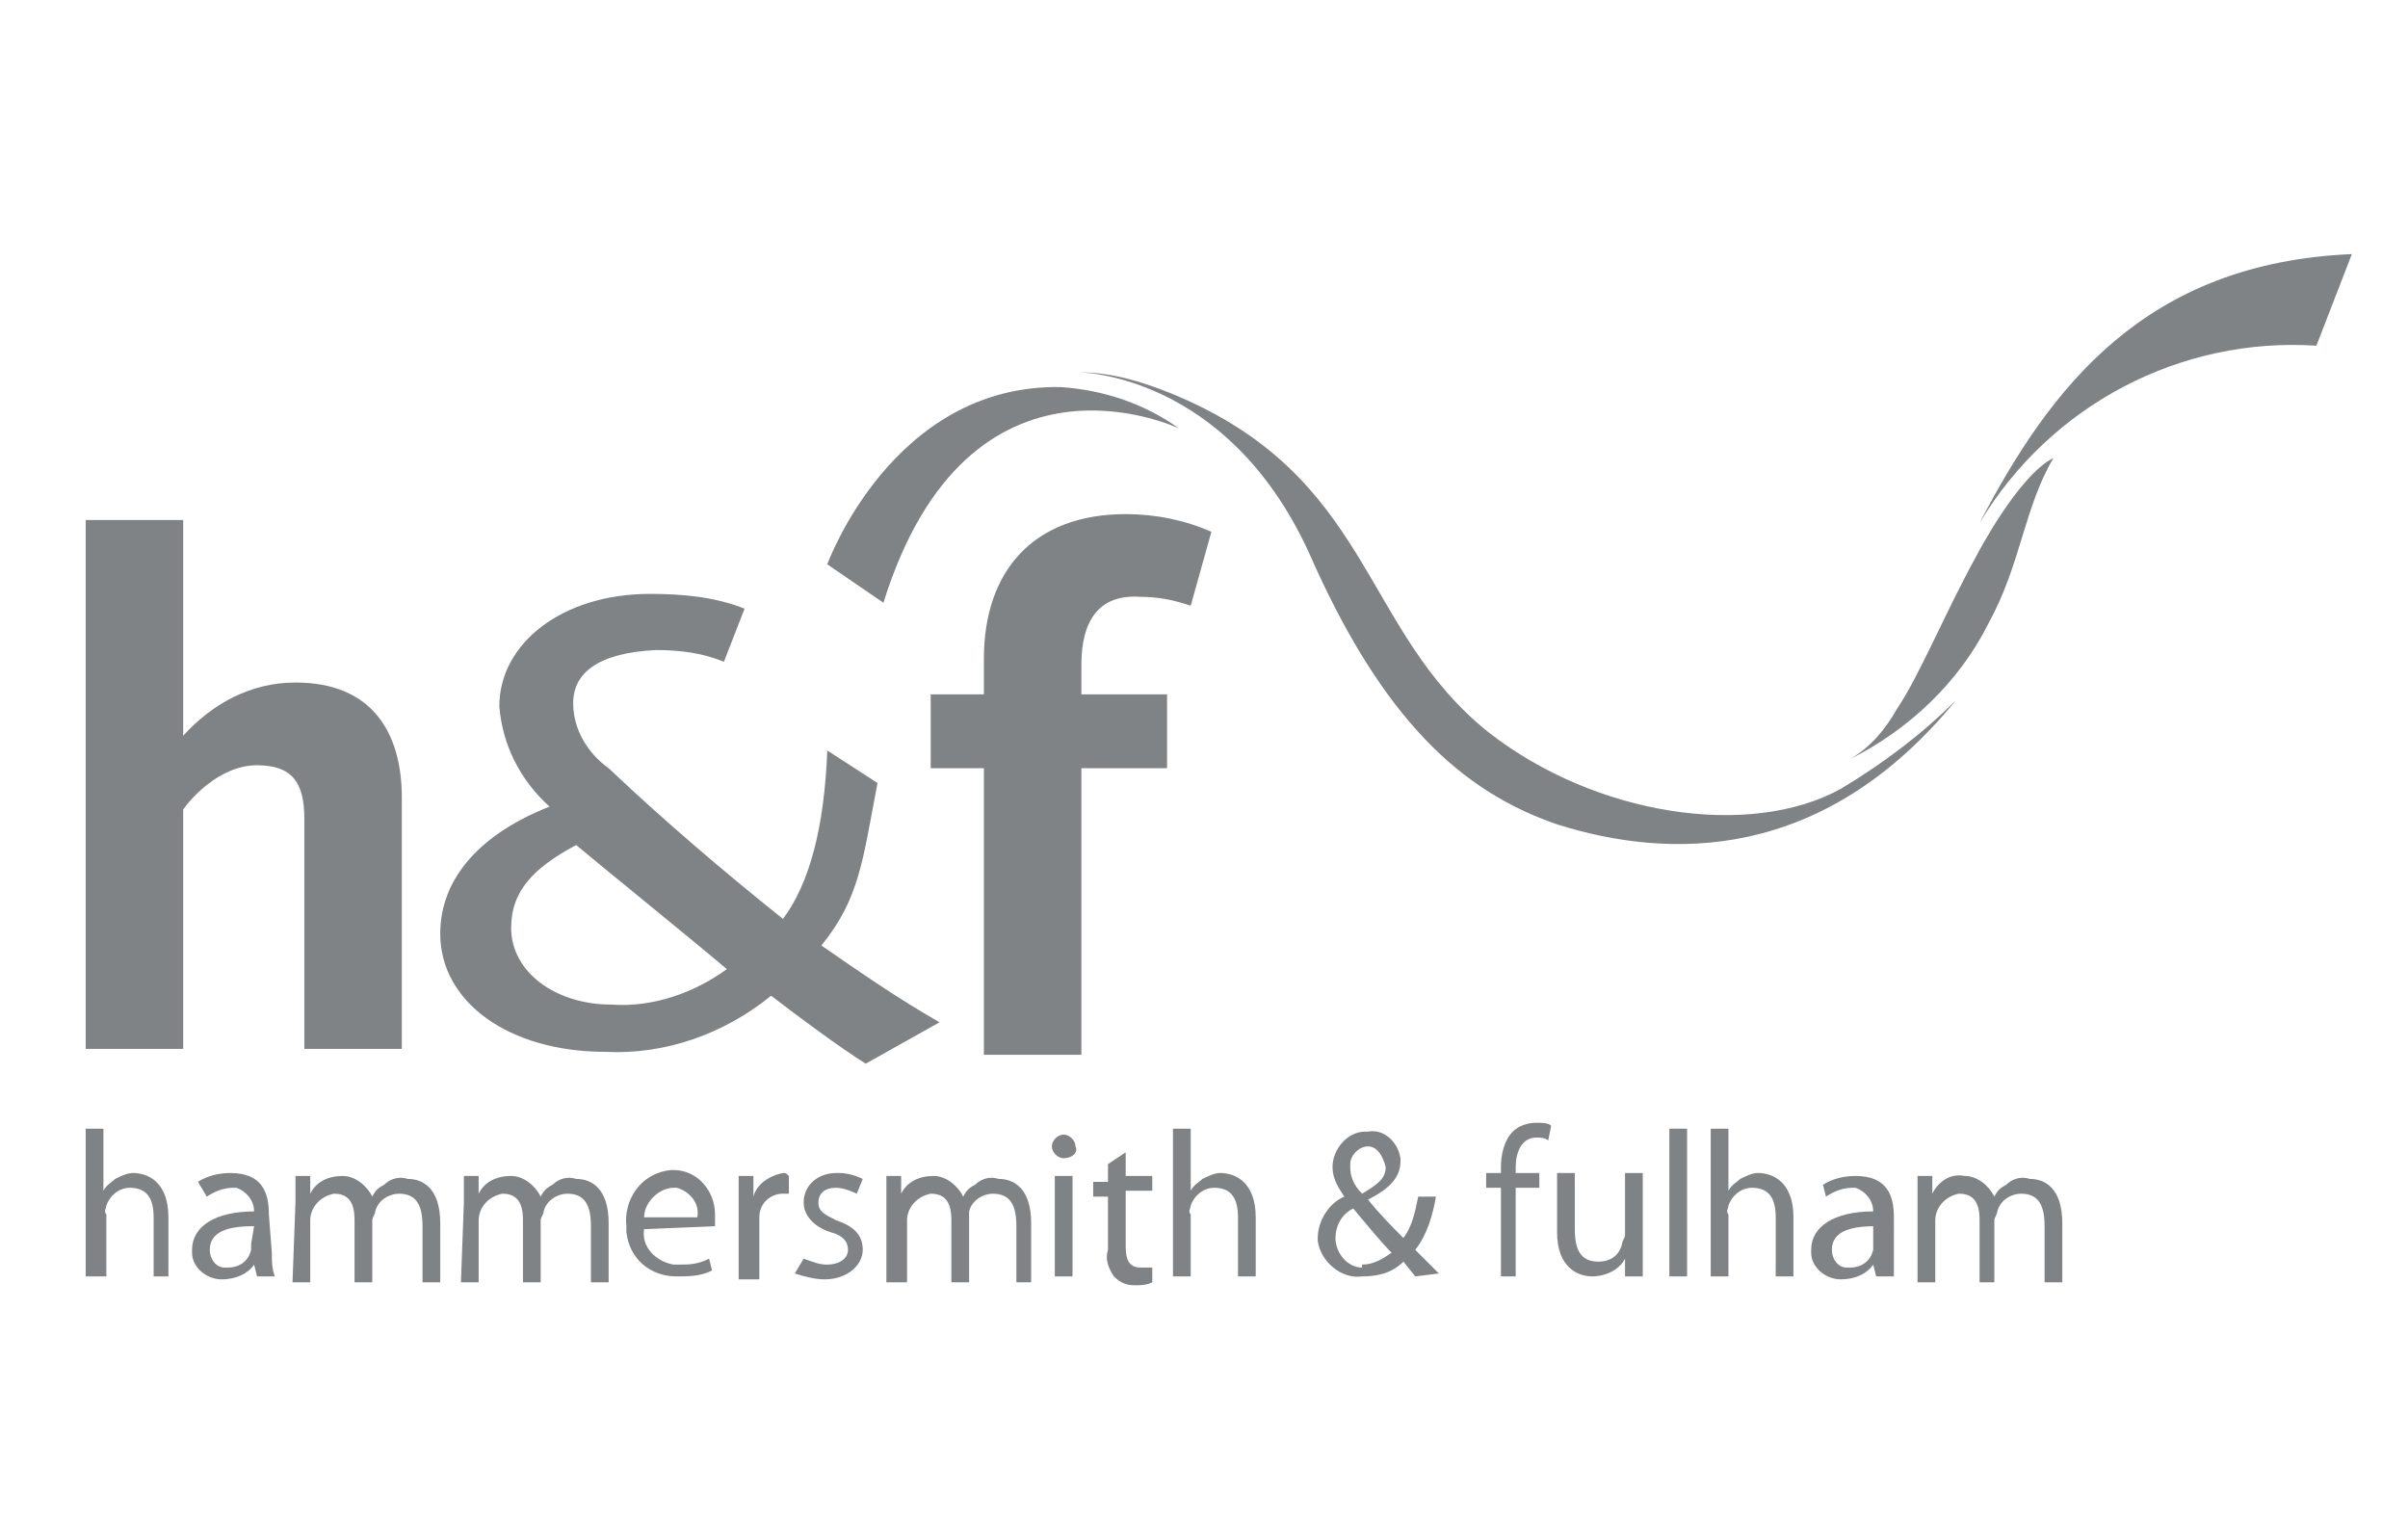 <?xml version="1.0" encoding="UTF-8"?>
<!-- Generator: Adobe Illustrator 23.0.3, SVG Export Plug-In . SVG Version: 6.00 Build 0)  -->
<svg xmlns="http://www.w3.org/2000/svg" xmlns:xlink="http://www.w3.org/1999/xlink" id="Layer_1" x="0px" y="0px" viewBox="0 0 81.5 51.4" style="enable-background:new 0 0 81.5 51.4;" xml:space="preserve">
<style type="text/css">
	.st0{fill:#808386;}
</style>
<g>
	<g id="g39926_1_">
		<path id="path39928_1_" class="st0" d="M10,23.1c-1.5,0-2.8,0.7-3.8,1.8v-7.3H2.9v17.9h3.3v-8.1c0.2-0.3,1.2-1.5,2.5-1.5    c1.2,0,1.6,0.6,1.6,1.8v7.8h3.3v-8.5C13.6,24.8,12.6,23.1,10,23.1"></path>
	</g>
	<g id="g39930_1_">
		<path id="path39932_1_" class="st0" d="M38.6,20.2c0.6,0,1.1,0.1,1.7,0.3L41,18c-0.9-0.4-1.9-0.6-2.9-0.6c-3.1,0-4.8,1.9-4.8,4.9    v1.2h-1.8V26h1.8v9.7h3.3V26h2.9v-2.5h-2.9v-1C36.6,21,37.2,20.1,38.6,20.2"></path>
	</g>
	<g id="g39934_1_">
		<path id="path39936_1_" class="st0" d="M19.4,23.8c0,0.9,0.5,1.7,1.2,2.2c1.9,1.8,3.9,3.5,5.9,5.1c0.9-1.2,1.4-3.1,1.5-5.7    l1.7,1.1c-0.5,2.6-0.6,3.9-1.9,5.5c1.3,0.9,2.6,1.8,4,2.6l-2.5,1.4c-0.8-0.5-2.3-1.6-3.2-2.3c-1.6,1.3-3.6,2-5.6,1.9    c-3.3,0-5.6-1.7-5.6-4c0-1.9,1.4-3.4,3.7-4.3c-1-0.9-1.6-2.1-1.7-3.4c0-2.1,2.1-3.8,5.1-3.8c1.1,0,2.2,0.1,3.2,0.5l-0.7,1.8    c-0.7-0.3-1.5-0.4-2.3-0.4C20.2,22.1,19.4,22.8,19.4,23.8 M24.6,32.8c-1.3-1.1-3.9-3.2-5.1-4.2c-1.5,0.8-2.2,1.6-2.2,2.8    c0,1.5,1.5,2.6,3.4,2.6C22.1,34.1,23.5,33.6,24.6,32.8"></path>
	</g>
	<g id="g39938_1_">
		<path id="path39940_1_" class="st0" d="M28,19.1c0,0,2.2-6.1,7.9-6c1.5,0.1,2.9,0.6,4,1.4c0,0-7.1-3.4-10,5.9L28,19.1z"></path>
	</g>
	<g id="g39942_1_">
		<path id="path39944_1_" class="st0" d="M66.2,23.7c-4.5,5.5-9.7,5.4-13.5,4.2c-3.2-1.1-5.9-3.5-8.4-9.2c-2.8-6.1-7.8-6.1-7.8-6.1    c1.1,0,2.1,0.3,3.1,0.7c6.9,2.8,6.4,8,10.8,11.5c3.6,2.8,8.8,3.6,11.9,1.9C63.8,25.8,65.1,24.8,66.2,23.7"></path>
	</g>
	<g id="g39946_1_">
		<path id="path39948_1_" class="st0" d="M69.5,15.5c-1.2,0.6-2.6,3.3-2.6,3.3c-1.1,2-1.9,4-2.7,5.2c-0.4,0.7-0.9,1.3-1.6,1.7    c2-1,3.7-2.6,4.7-4.6C68.4,19.1,68.5,17.2,69.5,15.5"></path>
	</g>
	<g id="g39950_1_">
		<path id="path39952_1_" class="st0" d="M79.6,8.6c-7,0.3-10.2,4.5-12.6,9.1c2.4-4,6.8-6.3,11.4-6L79.6,8.6z"></path>
	</g>
	<g id="g39954_1_">
		<path id="path39956_1_" class="st0" d="M2.9,38.2h0.6v2.1l0,0c0.1-0.2,0.3-0.3,0.4-0.4c0.2-0.1,0.4-0.2,0.6-0.2    c0.5,0,1.2,0.3,1.2,1.5v2H5.2v-2c0-0.6-0.2-1-0.8-1c-0.4,0-0.7,0.3-0.8,0.6c0,0.1-0.1,0.2,0,0.3v2.1H2.9V38.2z"></path>
	</g>
	<g id="g39958_1_">
		<path id="path39960_1_" class="st0" d="M9.2,42.4c0,0.3,0,0.5,0.1,0.8H8.7l-0.1-0.4l0,0c-0.2,0.3-0.6,0.5-1.1,0.5    c-0.5,0-1-0.4-1-0.9c0,0,0-0.1,0-0.1c0-0.8,0.8-1.3,2.1-1.3V41c0-0.4-0.3-0.7-0.6-0.8c0,0-0.1,0-0.1,0c-0.3,0-0.6,0.1-0.9,0.3    L6.7,40c0.3-0.2,0.7-0.3,1.1-0.3c1.1,0,1.3,0.7,1.3,1.4L9.2,42.4z M8.6,41.5c-0.7,0-1.5,0.1-1.5,0.8c0,0.3,0.2,0.6,0.5,0.6    c0,0,0.1,0,0.1,0c0.4,0,0.7-0.2,0.8-0.6c0-0.1,0-0.1,0-0.2L8.6,41.5z"></path>
	</g>
	<g id="g39962_1_">
		<path id="path39964_1_" class="st0" d="M10,40.7c0-0.4,0-0.6,0-0.9h0.5v0.6l0,0c0.2-0.4,0.6-0.6,1.1-0.6c0.4,0,0.8,0.3,1,0.7l0,0    c0.1-0.2,0.2-0.3,0.4-0.4c0.2-0.2,0.5-0.3,0.8-0.2c0.5,0,1.1,0.3,1.1,1.5v2h-0.6v-1.9c0-0.7-0.2-1.1-0.8-1.1    c-0.3,0-0.7,0.2-0.8,0.6c0,0.1-0.1,0.2-0.1,0.3v2.1h-0.6v-2.1c0-0.6-0.2-0.9-0.7-0.9c-0.5,0.1-0.8,0.5-0.8,0.9v2.1H9.9L10,40.7z"></path>
	</g>
	<g id="g39966_1_">
		<path id="path39968_1_" class="st0" d="M15.7,40.7c0-0.4,0-0.6,0-0.9h0.5v0.6l0,0c0.2-0.4,0.6-0.6,1.1-0.6c0.4,0,0.8,0.3,1,0.7    l0,0c0.1-0.2,0.2-0.3,0.4-0.4c0.2-0.2,0.5-0.3,0.8-0.2c0.5,0,1.1,0.3,1.1,1.5v2H20v-1.9c0-0.7-0.2-1.1-0.8-1.1    c-0.3,0-0.7,0.2-0.8,0.6c0,0.1-0.1,0.2-0.1,0.3v2.1h-0.6v-2.1c0-0.6-0.2-0.9-0.7-0.9c-0.5,0.1-0.8,0.5-0.8,0.9v2.1h-0.6L15.7,40.7    z"></path>
	</g>
	<g id="g39970_1_">
		<path id="path39972_1_" class="st0" d="M21.8,41.6c-0.1,0.6,0.4,1.1,1,1.2c0.1,0,0.1,0,0.2,0c0.3,0,0.6,0,1-0.2l0.1,0.4    c-0.4,0.2-0.8,0.2-1.2,0.2c-0.9,0-1.6-0.6-1.7-1.5c0-0.1,0-0.1,0-0.2c-0.1-0.9,0.5-1.8,1.5-1.9c0,0,0.1,0,0.1,0    c0.8,0,1.4,0.7,1.4,1.5c0,0,0,0.1,0,0.1c0,0.1,0,0.2,0,0.3L21.8,41.6z M23.6,41.2c0.1-0.5-0.3-0.9-0.7-1c0,0,0,0-0.1,0    c-0.5,0-1,0.5-1,1L23.6,41.2z"></path>
	</g>
	<g id="g39974_1_">
		<path id="path39976_1_" class="st0" d="M25,40.9c0-0.4,0-0.8,0-1.1h0.5v0.7l0,0c0.1-0.4,0.5-0.7,1-0.8c0.1,0,0.1,0,0.2,0.1v0.6    h-0.2c-0.4,0-0.8,0.3-0.8,0.8c0,0.1,0,0.2,0,0.3v1.8H25L25,40.9z"></path>
	</g>
	<g id="g39978_1_">
		<path id="path39980_1_" class="st0" d="M27.2,42.6c0.3,0.1,0.5,0.2,0.8,0.2c0.4,0,0.7-0.2,0.7-0.5s-0.2-0.5-0.6-0.6    c-0.6-0.2-0.9-0.6-0.9-1c0-0.6,0.5-1,1.1-1c0,0,0,0,0.1,0c0.3,0,0.6,0.1,0.8,0.2L29,40.4c-0.2-0.1-0.5-0.2-0.7-0.2    c-0.4,0-0.6,0.2-0.6,0.5c0,0.3,0.2,0.4,0.6,0.6c0.6,0.2,0.9,0.5,0.9,1c0,0.5-0.5,1-1.3,1c-0.3,0-0.7-0.1-1-0.2L27.2,42.6z"></path>
	</g>
	<g id="g39982_1_">
		<path id="path39984_1_" class="st0" d="M30,40.7c0-0.4,0-0.6,0-0.9h0.5v0.6l0,0c0.2-0.4,0.6-0.6,1.1-0.6c0.4,0,0.8,0.3,1,0.7l0,0    c0.1-0.2,0.2-0.3,0.4-0.4c0.2-0.2,0.5-0.3,0.8-0.2c0.5,0,1.1,0.3,1.1,1.5v2h-0.5v-1.9c0-0.7-0.2-1.1-0.8-1.1    c-0.3,0-0.7,0.2-0.8,0.6c0,0.1,0,0.2,0,0.3v2.1h-0.6v-2.1c0-0.6-0.2-0.9-0.7-0.9c-0.5,0.1-0.8,0.5-0.8,0.9v2.1H30L30,40.7z"></path>
	</g>
	<g id="g39986_1_">
		<path id="path39988_1_" class="st0" d="M36,39.2c-0.2,0-0.4-0.2-0.4-0.4s0.2-0.4,0.4-0.4c0.2,0,0.4,0.2,0.4,0.4    C36.5,39,36.3,39.2,36,39.2C36.1,39.2,36,39.2,36,39.2z M35.7,39.8h0.6v3.4h-0.6V39.8z"></path>
	</g>
	<g id="g39990_1_">
		<path id="path39992_1_" class="st0" d="M38.1,39v0.8H39v0.5h-0.9v1.9c0,0.4,0.1,0.7,0.5,0.7c0.1,0,0.2,0,0.4,0v0.5    c-0.2,0.1-0.4,0.1-0.6,0.1c-0.3,0-0.5-0.1-0.7-0.3c-0.2-0.3-0.3-0.6-0.2-0.9v-1.8h-0.5v-0.5h0.5v-0.6L38.1,39z"></path>
	</g>
	<g id="g39994_1_">
		<path id="path39996_1_" class="st0" d="M39.7,38.2h0.6v2.1l0,0c0.1-0.2,0.3-0.3,0.4-0.4c0.2-0.1,0.4-0.2,0.6-0.2    c0.5,0,1.2,0.3,1.2,1.5v2h-0.6v-2c0-0.6-0.2-1-0.8-1c-0.4,0-0.7,0.3-0.8,0.6c0,0.1-0.1,0.2,0,0.3v2.1h-0.6L39.7,38.2z"></path>
	</g>
	<g id="g39998_1_">
		<path id="path40000_1_" class="st0" d="M47.9,43.2l-0.4-0.5c-0.4,0.4-0.9,0.5-1.4,0.5c-0.7,0.1-1.4-0.5-1.5-1.2c0,0,0-0.1,0-0.1    c0-0.6,0.4-1.2,0.9-1.4l0,0c-0.2-0.3-0.4-0.6-0.4-1c0-0.6,0.5-1.2,1.1-1.2c0,0,0,0,0.1,0c0.5-0.1,1,0.3,1.1,0.9c0,0,0,0.1,0,0.1    c0,0.5-0.3,0.9-1.1,1.3l0,0c0.4,0.5,0.9,1,1.2,1.3c0.3-0.4,0.4-0.9,0.5-1.4h0.6c-0.1,0.6-0.3,1.3-0.7,1.8l0.8,0.8L47.9,43.2z     M46.1,42.8c0.4,0,0.7-0.2,1-0.4c-0.3-0.3-0.8-0.9-1.3-1.5c-0.4,0.2-0.6,0.6-0.6,1c0,0.5,0.4,1,0.9,1    C46.1,42.8,46.1,42.8,46.1,42.8L46.1,42.8z M46.3,38.8c-0.3,0-0.6,0.3-0.6,0.6c0,0,0,0,0,0.1c0,0.3,0.1,0.6,0.4,0.9    c0.5-0.3,0.8-0.5,0.8-0.9C46.8,39.1,46.6,38.8,46.3,38.8C46.3,38.8,46.3,38.8,46.3,38.8L46.3,38.8z"></path>
	</g>
	<g id="g40002_1_">
		<path id="path40004_1_" class="st0" d="M50.8,43.2v-3h-0.5v-0.5h0.5v-0.2c0-0.4,0.1-0.9,0.4-1.2c0.2-0.2,0.5-0.3,0.8-0.3    c0.2,0,0.4,0,0.5,0.1l-0.1,0.5c-0.1-0.1-0.3-0.1-0.4-0.1c-0.5,0-0.7,0.5-0.7,1v0.2h0.8v0.5h-0.8v3L50.8,43.2z"></path>
	</g>
	<g id="g40006_1_">
		<path id="path40008_1_" class="st0" d="M55.6,42.3c0,0.4,0,0.7,0,0.9h-0.6v-0.6l0,0c-0.2,0.4-0.7,0.6-1.1,0.6    c-0.5,0-1.2-0.3-1.2-1.5v-2h0.6v1.9c0,0.7,0.2,1.1,0.8,1.1c0.4,0,0.7-0.2,0.8-0.6c0-0.1,0.1-0.2,0.1-0.3v-2.1h0.6L55.6,42.3z"></path>
	</g>
	<path id="path40010_1_" class="st0" d="M56.5,43.2h0.6v-5h-0.6V43.2z"></path>
	<g id="g40014_1_">
		<g id="g40020_1_">
			<path id="path40022_1_" class="st0" d="M57.9,38.2h0.6v2.1l0,0c0.1-0.2,0.3-0.3,0.4-0.4c0.2-0.1,0.4-0.2,0.6-0.2     c0.5,0,1.2,0.3,1.2,1.5v2h-0.6v-2c0-0.6-0.2-1-0.8-1c-0.4,0-0.7,0.3-0.8,0.6c0,0.1-0.1,0.2,0,0.3v2.1h-0.6L57.9,38.2z"></path>
		</g>
		<g id="g40024_1_">
			<path id="path40026_1_" class="st0" d="M64.1,42.4c0,0.3,0,0.5,0,0.8h-0.6l-0.1-0.4l0,0c-0.2,0.3-0.6,0.5-1.1,0.5     c-0.5,0-1-0.4-1-0.9c0,0,0-0.1,0-0.1c0-0.8,0.8-1.3,2.1-1.3V41c0-0.4-0.3-0.7-0.6-0.8c0,0-0.1,0-0.1,0c-0.3,0-0.6,0.1-0.9,0.3     l-0.1-0.4c0.3-0.2,0.7-0.3,1.1-0.3c1.1,0,1.3,0.7,1.3,1.4L64.1,42.4z M63.5,41.5c-0.7,0-1.5,0.1-1.5,0.8c0,0.3,0.2,0.6,0.5,0.6     c0,0,0.1,0,0.1,0c0.4,0,0.7-0.2,0.8-0.6c0-0.1,0-0.1,0-0.2V41.5z"></path>
		</g>
		<g id="g40028_1_">
			<path id="path40030_1_" class="st0" d="M64.9,40.7c0-0.4,0-0.6,0-0.9h0.5v0.6l0,0c0.2-0.4,0.6-0.7,1.1-0.6c0.4,0,0.8,0.3,1,0.7     l0,0c0.1-0.2,0.2-0.3,0.4-0.4c0.2-0.2,0.5-0.3,0.8-0.2c0.5,0,1.1,0.3,1.1,1.5v2h-0.6v-1.9c0-0.7-0.2-1.1-0.8-1.1     c-0.3,0-0.7,0.2-0.8,0.6c0,0.1-0.1,0.2-0.1,0.3v2.1H67v-2.1c0-0.6-0.2-0.9-0.7-0.9c-0.5,0.1-0.8,0.5-0.8,0.9v2.1h-0.6L64.9,40.7z     "></path>
		</g>
	</g>
</g>
</svg>
